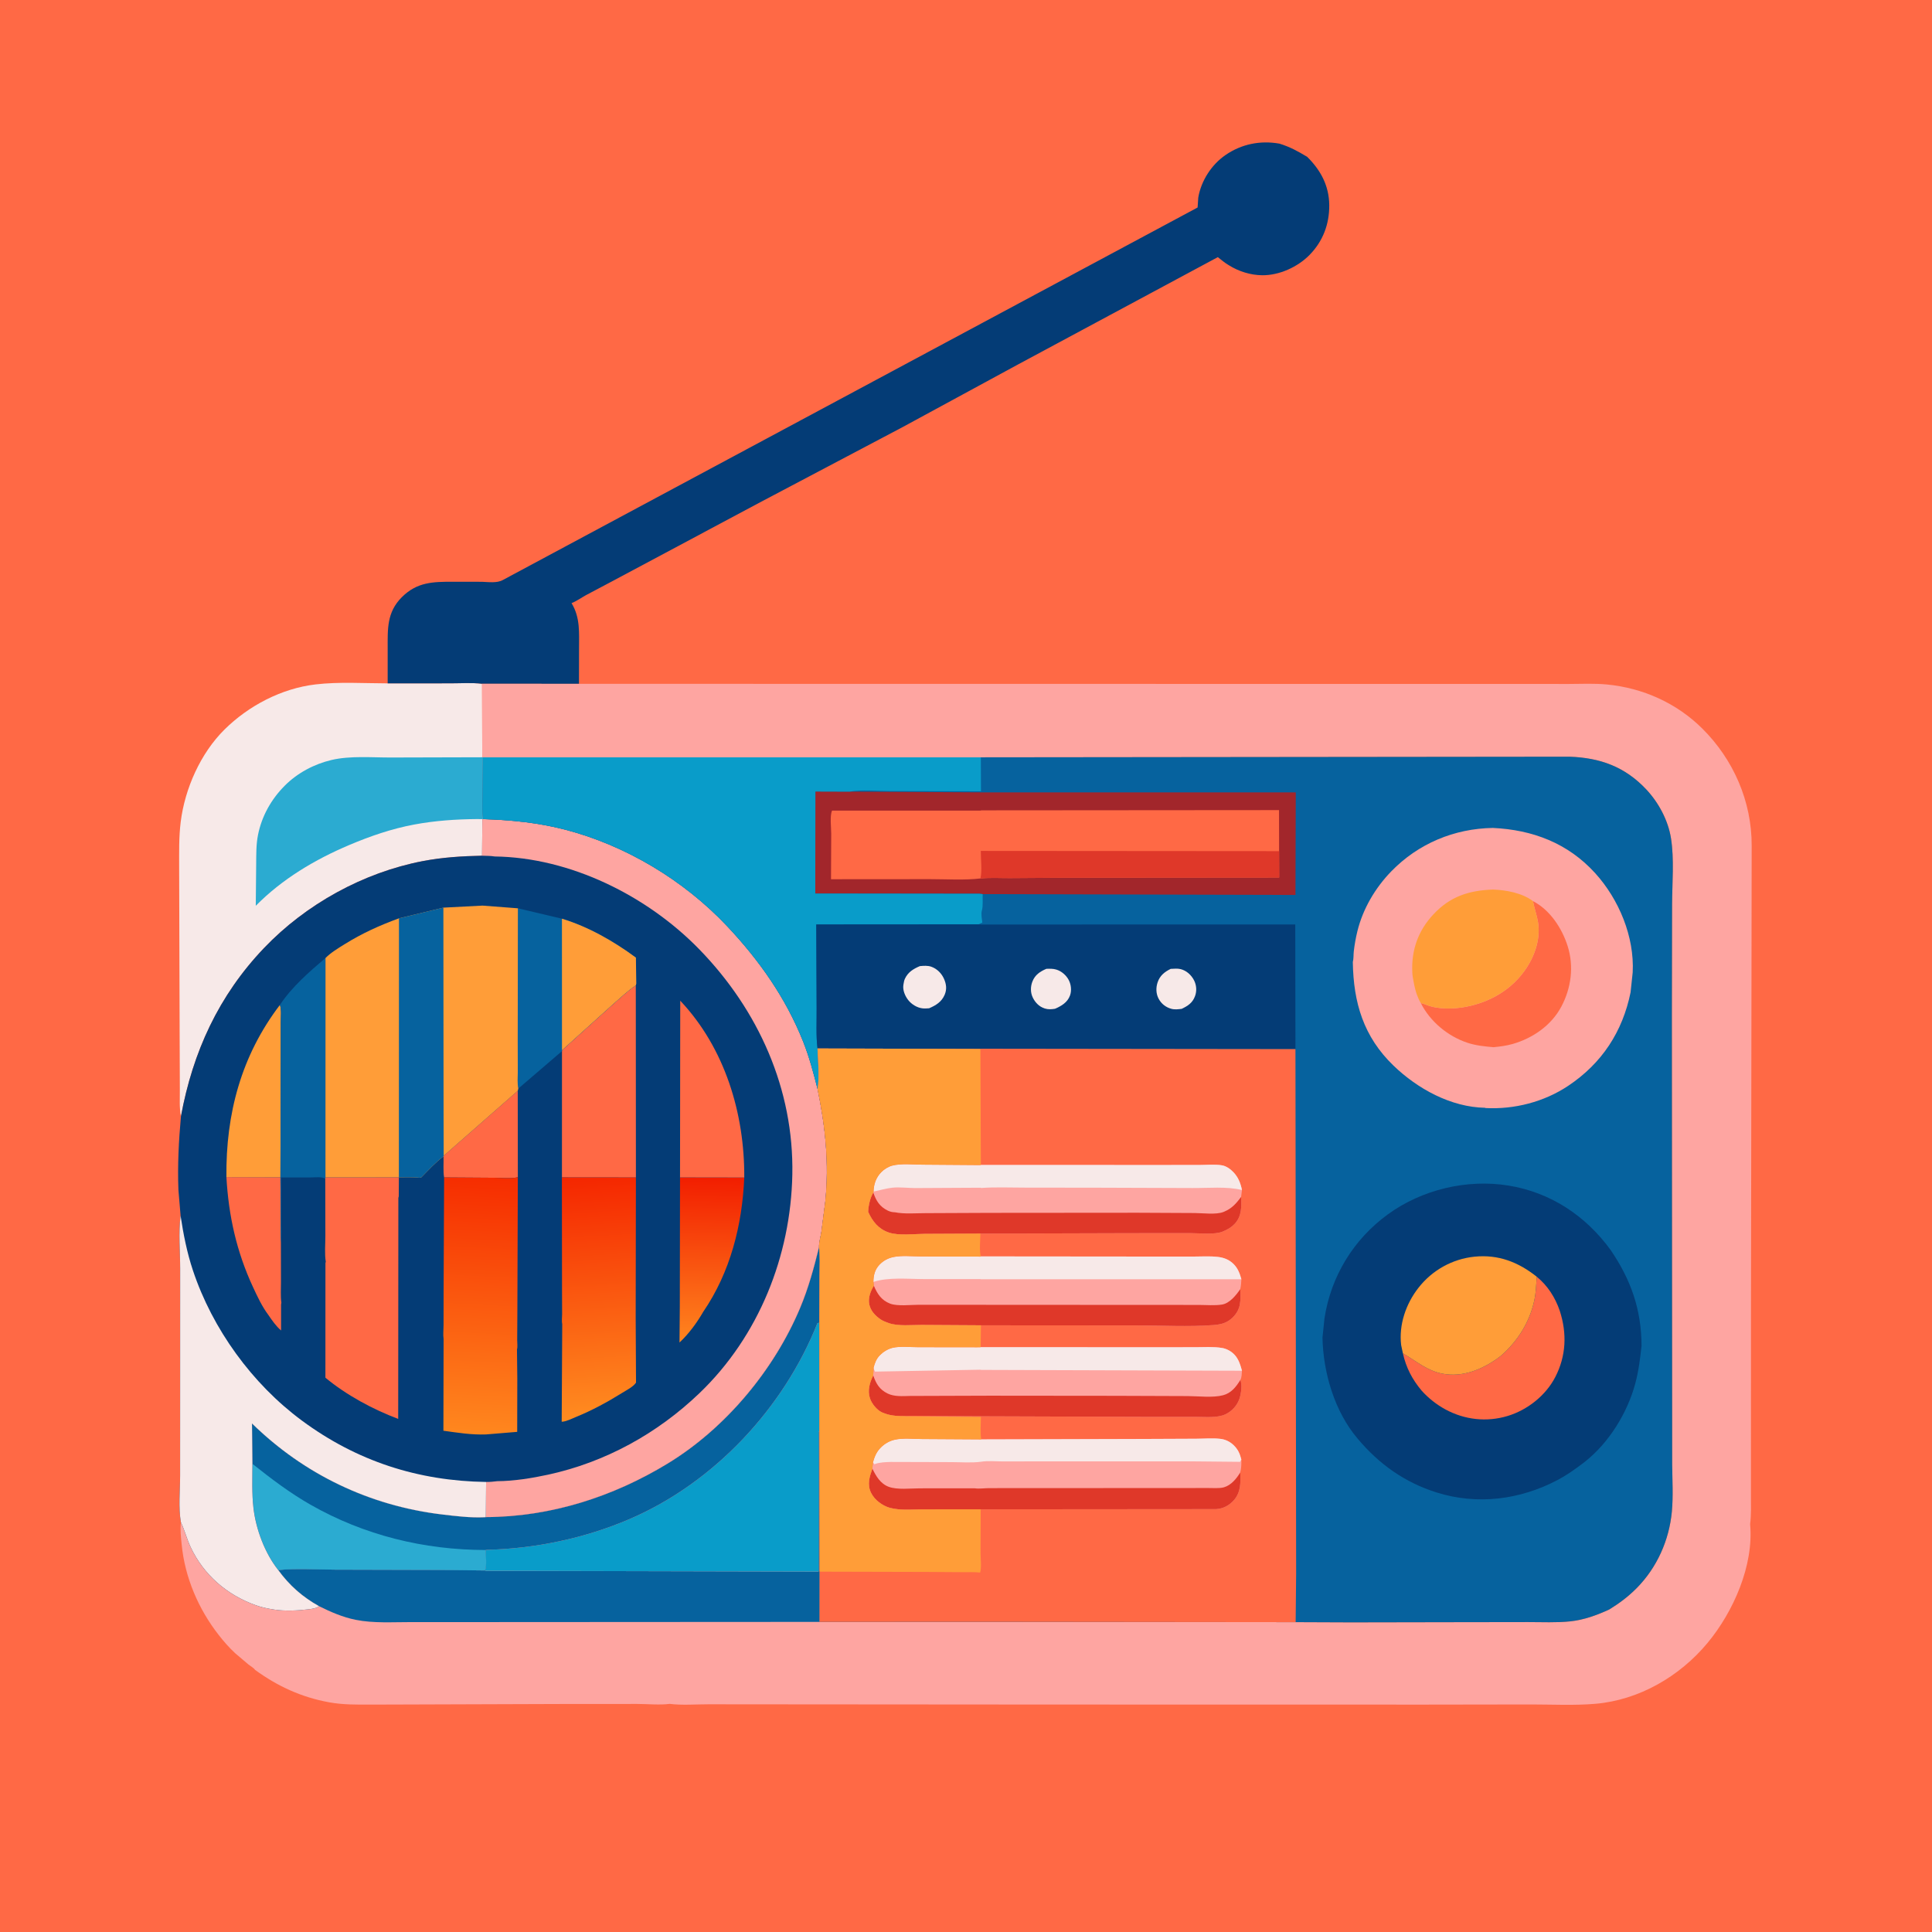 <svg version="1.1" xmlns="http://www.w3.org/2000/svg" style="display: block;" viewBox="0 0 2048 2048" width="1024" height="1024">
<defs>
	<linearGradient id="Gradient1" gradientUnits="userSpaceOnUse" x1="754.63" y1="1247.19" x2="750.373" y2="1421.74">
		<stop class="stop0" offset="0" stop-opacity="1" stop-color="rgb(242,29,0)"/>
		<stop class="stop1" offset="1" stop-opacity="1" stop-color="rgb(255,132,30)"/>
	</linearGradient>
	<linearGradient id="Gradient2" gradientUnits="userSpaceOnUse" x1="626.042" y1="1246.17" x2="641.744" y2="1503.33">
		<stop class="stop0" offset="0" stop-opacity="1" stop-color="rgb(245,38,0)"/>
		<stop class="stop1" offset="1" stop-opacity="1" stop-color="rgb(255,140,32)"/>
	</linearGradient>
	<linearGradient id="Gradient3" gradientUnits="userSpaceOnUse" x1="515.998" y1="1246.36" x2="501.943" y2="1519.79">
		<stop class="stop0" offset="0" stop-opacity="1" stop-color="rgb(246,44,0)"/>
		<stop class="stop1" offset="1" stop-opacity="1" stop-color="rgb(255,135,30)"/>
	</linearGradient>
</defs>
<path transform="translate(0,0)" fill="rgb(255,105,69)" d="M 549.687 2048 L -0 2048 L -0 -0 L 2048 0 L 2048 817.543 L 2048 2048 L 549.687 2048 z"/>
<path transform="translate(0,0)" fill="rgb(247,233,232)" d="M 410.943 724.4 L 477.155 724.359 C 488.176 724.37 500.121 723.534 511.005 724.808 L 511.217 802.731 L 511.793 802.811 L 511.493 843.407 C 511.491 851.596 511.006 860.137 512.008 868.261 L 511.276 868.315 L 511.068 907.093 C 489.93 907.516 468.941 908.805 448.134 912.805 C 385.045 924.934 324.236 958.493 279.909 1004.93 C 231.719 1055.42 204.408 1115.07 191.817 1183.36 C 189.973 1174.53 190.75 1164.15 190.65 1155.1 L 190.438 1098.36 L 189.919 920.214 C 189.942 903.919 189.536 887.52 191.549 871.316 C 195.948 835.911 212.598 798.427 238.027 773.298 C 263.63 747.996 298.443 729.772 334.401 725.516 C 359.177 722.584 385.96 724.353 410.943 724.4 z"/>
<path transform="translate(0,0)" fill="rgb(43,171,209)" d="M 511.217 802.731 L 511.793 802.811 L 511.493 843.407 C 511.491 851.596 511.006 860.137 512.008 868.261 L 511.276 868.315 L 505.54 868.247 C 483.315 868.42 460.875 869.954 439 874.058 C 415.086 878.544 392.646 886.262 370.299 895.714 C 333.728 911.182 299.14 931.799 271.129 960.161 L 271.549 916.436 C 271.67 906.016 271.444 895.4 273.48 885.137 C 277.431 865.217 287.419 847.39 301.669 833.026 C 315.131 819.455 332.896 809.951 351.506 805.593 C 371.24 800.97 394.085 803.032 414.275 802.989 L 511.217 802.731 z"/>
<path transform="translate(0,0)" fill="rgb(4,60,118)" d="M 532.905 614.904 L 1269.51 219.951 L 1270.21 209.429 C 1273.25 191.597 1284.2 174.61 1299.05 164.365 C 1316.06 152.632 1335.99 148.665 1356.27 152.264 C 1367.52 155.752 1375.71 160.245 1385.7 166.272 C 1399.95 180.35 1408.87 196.822 1409.06 217.381 C 1409.24 237.564 1402.39 255.727 1388.21 270.209 C 1375.67 283.02 1356.08 291.955 1338 291.777 C 1325.64 291.656 1313.1 287.735 1302.64 281.172 C 1298.44 278.728 1294.74 275.6 1290.94 272.579 L 1079.02 386.411 L 956.704 452.806 L 805.69 532.5 L 650.263 615.479 L 621.134 630.903 C 616.289 633.58 610.975 637.352 605.87 639.35 C 615.187 654.614 613.811 670.653 613.81 687.801 L 613.733 724.886 L 511.005 724.808 C 500.121 723.534 488.176 724.37 477.155 724.359 L 410.943 724.4 L 410.949 688 C 410.978 667.011 409.79 649.186 425.995 632.995 C 442.084 616.919 459.007 616.675 480.19 616.671 L 510.728 616.728 C 517.607 616.934 526.765 618.312 532.905 614.904 z"/>
<path transform="translate(0,0)" fill="rgb(254,165,161)" d="M 511.005 724.808 L 613.733 724.886 L 1663.5 725.021 C 1676.61 724.968 1690.27 724.32 1703.31 725.572 C 1741.39 729.227 1777.17 745.187 1804.43 772.222 C 1837.52 805.046 1856.97 849.536 1856.85 896.349 L 1856.11 1391.11 L 1856.09 1540.59 L 1856.08 1585.45 C 1856.07 1595.43 1856.47 1605.78 1855.2 1615.7 C 1859.23 1659.46 1837.37 1708.73 1809.99 1741.66 C 1780.58 1777.05 1737.52 1802.12 1691.23 1806.1 C 1668.99 1808.01 1645.89 1806.82 1623.56 1806.8 L 1510.89 1806.97 L 1119.32 1806.9 L 835.668 1806.69 L 750.946 1806.62 C 737.782 1806.61 722.98 1807.82 709.932 1806.18 C 699.253 1807.59 686.39 1806.25 675.458 1806.25 L 595.544 1806.3 L 438.815 1806.82 L 393.106 1806.96 C 378.309 1806.98 363.692 1807.19 349.061 1804.54 C 319.778 1799.26 294.278 1787.56 270.333 1770.1 C 269.072 1768.09 265.335 1765.97 263.418 1764.47 L 249.367 1752.55 C 243.054 1746.72 237.331 1740.18 232.037 1733.42 C 210.356 1705.74 195.991 1672.22 192.566 1637.17 C 191.805 1629.38 190.833 1621.52 191.802 1613.71 C 195.831 1622.3 198.103 1631.57 202.19 1640.2 C 216.054 1669.5 240.454 1690.53 270.938 1701.53 C 277.526 1703.91 284.12 1705.25 291.04 1706.28 C 301.96 1707.92 315.369 1707.35 326.3 1706.01 C 330.478 1705.5 334.734 1705.14 338.262 1702.66 C 320.682 1692.82 306.758 1680.63 294.918 1664.3 C 280.708 1646.42 271.23 1620.98 268.641 1598.39 C 266.882 1583.04 267.543 1567.15 267.569 1551.7 L 267.112 1508.91 C 322.368 1562.98 391.845 1596.19 468.608 1605.4 C 483.324 1607.16 498.688 1609.02 513.52 1608.35 L 515.051 1608.19 C 583.532 1607.96 649.649 1586.81 707.839 1551.37 C 769.096 1514.06 820.531 1452.3 848.162 1386.45 C 857.019 1365.34 862.805 1343.99 868.253 1321.84 C 869.462 1331.8 868.841 1342.19 868.804 1352.21 L 868.603 1402.12 L 868.643 1516.23 L 868.841 1666.03 L 868.758 1719.28 L 1032.42 1719.23 L 1039.22 1719.21 L 1373.44 1719.55 L 1431.99 1719.78 L 1542.22 1719.58 L 1619.9 1719.47 C 1634.55 1719.44 1649.93 1720.24 1664.51 1718.71 C 1679 1717.19 1692.78 1712.17 1705.91 1706.1 C 1716.73 1699.43 1726.12 1692.41 1735.09 1683.32 C 1756.5 1661.63 1769.42 1632.65 1772.24 1602.37 C 1773.75 1586.04 1772.75 1569.05 1772.57 1552.64 L 1772.25 1075.94 L 1772.47 958.347 C 1772.59 935.823 1774.83 910.722 1771.3 888.504 C 1768.29 869.57 1758.14 850.691 1745.09 836.803 C 1722.47 812.724 1696.21 803.3 1663.86 802.139 L 1039.73 802.795 L 511.793 802.811 L 511.217 802.731 L 511.005 724.808 z"/>
<path transform="translate(0,0)" fill="rgb(6,98,158)" d="M 515.246 1665.12 L 867.734 1665.93 L 867.798 1518 L 868.643 1516.23 L 868.841 1666.03 L 868.758 1719.28 L 515.185 1719.48 L 435.579 1719.49 C 416.38 1719.46 395.92 1720.87 377.062 1717.08 C 363.154 1714.27 350.934 1708.89 338.262 1702.66 C 320.682 1692.82 306.758 1680.63 294.918 1664.3 C 314.412 1662.31 335.451 1663.84 355.095 1663.88 L 463.951 1664.17 L 514.105 1664.75 L 515.246 1665.12 z"/>
<path transform="translate(0,0)" fill="rgb(9,156,201)" d="M 516.145 1642.86 C 567.617 1641.62 620.006 1630.62 667.389 1610.28 C 756.805 1571.89 830.863 1492.64 866.5 1402.56 L 868.603 1402.12 L 868.643 1516.23 L 867.798 1518 L 867.734 1665.93 L 515.246 1665.12 L 514.105 1664.75 C 516.294 1659.49 514.882 1649.02 514.832 1643.07 L 516.145 1642.86 z"/>
<path transform="translate(0,0)" fill="rgb(6,98,158)" d="M 868.253 1321.84 C 869.462 1331.8 868.841 1342.19 868.804 1352.21 L 868.603 1402.12 L 866.5 1402.56 C 830.863 1492.64 756.805 1571.89 667.389 1610.28 C 620.006 1630.62 567.617 1641.62 516.145 1642.86 L 514.832 1643.07 C 514.882 1649.02 516.294 1659.49 514.105 1664.75 L 463.951 1664.17 L 355.095 1663.88 C 335.451 1663.84 314.412 1662.31 294.918 1664.3 C 280.708 1646.42 271.23 1620.98 268.641 1598.39 C 266.882 1583.04 267.543 1567.15 267.569 1551.7 L 267.112 1508.91 C 322.368 1562.98 391.845 1596.19 468.608 1605.4 C 483.324 1607.16 498.688 1609.02 513.52 1608.35 L 515.051 1608.19 C 583.532 1607.96 649.649 1586.81 707.839 1551.37 C 769.096 1514.06 820.531 1452.3 848.162 1386.45 C 857.019 1365.34 862.805 1343.99 868.253 1321.84 z"/>
<path transform="translate(0,0)" fill="rgb(43,171,209)" d="M 267.569 1551.7 C 287.111 1567.3 307.243 1582.55 329 1594.96 C 386.096 1627.53 449.352 1642.98 514.832 1643.07 C 514.882 1649.02 516.294 1659.49 514.105 1664.75 L 463.951 1664.17 L 355.095 1663.88 C 335.451 1663.84 314.412 1662.31 294.918 1664.3 C 280.708 1646.42 271.23 1620.98 268.641 1598.39 C 266.882 1583.04 267.543 1567.15 267.569 1551.7 z"/>
<path transform="translate(0,0)" fill="rgb(4,60,118)" d="M 512.008 868.261 C 541.351 869.16 570.278 871.998 598.781 879.376 C 663.381 896.098 724.965 933.138 770.714 981.679 C 804.769 1017.81 832.812 1057.52 851.315 1103.92 C 857.861 1120.33 862.333 1137.29 866.677 1154.38 C 874.921 1194.18 879.08 1233.29 874.843 1273.91 L 870.694 1306.09 C 869.943 1310.9 868.096 1317.1 868.253 1321.84 C 862.805 1343.99 857.019 1365.34 848.162 1386.45 C 820.531 1452.3 769.096 1514.06 707.839 1551.37 C 649.649 1586.81 583.532 1607.96 515.051 1608.19 L 513.52 1608.35 C 498.688 1609.02 483.324 1607.16 468.608 1605.4 C 391.845 1596.19 322.368 1562.98 267.112 1508.91 L 267.569 1551.7 C 267.543 1567.15 266.882 1583.04 268.641 1598.39 C 271.23 1620.98 280.708 1646.42 294.918 1664.3 C 306.758 1680.63 320.682 1692.82 338.262 1702.66 C 334.734 1705.14 330.478 1705.5 326.3 1706.01 C 315.369 1707.35 301.96 1707.92 291.04 1706.28 C 284.12 1705.25 277.526 1703.91 270.938 1701.53 C 240.454 1690.53 216.054 1669.5 202.19 1640.2 C 198.103 1631.57 195.831 1622.3 191.802 1613.71 C 189.003 1598.36 190.933 1579.76 190.933 1564.07 L 190.974 1459.59 L 190.993 1344.85 C 190.981 1326.69 189.11 1306.65 191.441 1288.71 L 189.131 1261.38 C 188.128 1235 189.449 1209.58 191.817 1183.36 C 204.408 1115.07 231.719 1055.42 279.909 1004.93 C 324.236 958.493 385.045 924.934 448.134 912.805 C 468.941 908.805 489.93 907.516 511.068 907.093 L 511.276 868.315 L 512.008 868.261 z"/>
<path transform="translate(0,0)" fill="rgb(255,105,69)" d="M 470.275 1225.22 L 548.825 1156.3 L 548.928 1247.9 C 541.676 1249.68 531.918 1248.48 524.407 1248.48 L 470.782 1248.12 C 469.599 1241.26 470.413 1232.88 470.165 1225.79 L 470.275 1225.22 z"/>
<path transform="translate(0,0)" fill="rgb(255,105,69)" d="M 240.004 1247.76 L 297.288 1247.94 L 297.756 1317.08 L 297.845 1359.12 C 297.892 1366.08 297.254 1373.95 298.268 1380.8 L 297.954 1383.02 L 297.961 1410.36 C 292.676 1405.87 288.329 1399.59 284.458 1393.88 C 277.744 1384.93 272.801 1374.29 268.118 1364.19 C 250.753 1326.74 242.33 1288.83 240.004 1247.76 z"/>
<path transform="translate(0,0)" fill="rgb(255,157,56)" d="M 296.757 1065.2 C 298.506 1070.45 297.65 1077.71 297.655 1083.25 L 297.62 1116.86 L 297.288 1247.94 L 240.004 1247.76 C 239.335 1180.62 255.665 1119.13 296.757 1065.2 z"/>
<path transform="translate(0,0)" fill="url(#Gradient1)" d="M 720.855 1248.08 L 788.955 1248.19 C 786.811 1298.51 774.233 1348.5 745.456 1390.55 C 738.679 1402.28 730.227 1413.86 720.305 1423.12 L 720.626 1384.48 L 720.855 1248.08 z"/>
<path transform="translate(0,0)" fill="rgb(255,105,69)" d="M 721.083 1060.77 C 768.422 1110.97 789.358 1180.38 788.955 1248.19 L 720.855 1248.08 L 721.083 1060.77 z"/>
<path transform="translate(0,0)" fill="rgb(6,98,158)" d="M 296.757 1065.2 C 309.308 1046.23 327.776 1030.17 345.045 1015.53 L 344.988 1248.05 L 344.796 1249.35 C 340.758 1247.16 334.387 1248.11 329.746 1248.11 L 297.907 1248.14 L 298.061 1293.53 C 298.082 1301.22 298.76 1309.5 297.756 1317.08 L 297.288 1247.94 L 297.62 1116.86 L 297.655 1083.25 C 297.65 1077.71 298.506 1070.45 296.757 1065.2 z"/>
<path transform="translate(0,0)" fill="rgb(255,105,69)" d="M 595.728 1113.29 L 649.119 1065.17 C 657.178 1058.19 665.11 1050.48 673.973 1044.53 L 674.086 1248.18 L 595.691 1248.1 L 595.733 1114.21 L 595.728 1113.29 z"/>
<path transform="translate(0,0)" fill="rgb(6,98,158)" d="M 549.005 962.841 L 595.685 973.876 C 623.612 982.33 650.706 997.83 674.087 1015.13 L 674.448 1042.73 L 673.973 1044.53 C 665.11 1050.48 657.178 1058.19 649.119 1065.17 L 595.728 1113.29 L 595.733 1114.21 L 549.438 1153.95 C 548.264 1148.47 548.893 1142.01 548.879 1136.35 L 548.812 1102.84 L 549.005 962.841 z"/>
<path transform="translate(0,0)" fill="rgb(255,157,56)" d="M 595.685 973.876 C 623.612 982.33 650.706 997.83 674.087 1015.13 L 674.448 1042.73 L 673.973 1044.53 C 665.11 1050.48 657.178 1058.19 649.119 1065.17 L 595.728 1113.29 L 595.685 973.876 z"/>
<path transform="translate(0,0)" fill="rgb(255,157,56)" d="M 511.512 959.981 L 549.005 962.841 L 548.812 1102.84 L 548.879 1136.35 C 548.893 1142.01 548.264 1148.47 549.438 1153.95 L 548.825 1156.3 L 470.275 1225.22 L 469.913 962.14 L 511.512 959.981 z"/>
<path transform="translate(0,0)" fill="rgb(255,105,69)" d="M 344.988 1248.05 L 422.824 1247.97 L 422.688 1268.23 L 422.272 1269.79 L 422.103 1504.07 C 395.322 1494.06 366.942 1478.71 344.946 1460.41 L 344.975 1338.87 L 345.349 1337.57 C 343.954 1328.97 344.926 1318.76 344.905 1309.98 L 344.796 1249.35 L 344.988 1248.05 z"/>
<path transform="translate(0,0)" fill="url(#Gradient2)" d="M 674.086 1248.18 L 673.851 1396.68 L 674.212 1465.65 C 671.07 1470.24 664.29 1473.52 659.605 1476.45 C 644.102 1486.14 627.563 1495.13 610.615 1502.01 C 606.591 1503.65 601.384 1506.29 597.089 1506.95 L 595.422 1507.09 L 595.992 1403.47 C 595.262 1400.54 595.878 1395.92 595.869 1392.84 L 595.774 1368.5 L 595.628 1248.82 L 595.691 1248.1 L 674.086 1248.18 z"/>
<path transform="translate(0,0)" fill="url(#Gradient3)" d="M 548.928 1247.9 L 548.421 1392.34 L 548.247 1420.48 C 548.22 1423.28 548.87 1427.96 548.021 1430.41 L 548.366 1461.21 L 548.251 1517.82 L 515.114 1520.56 C 500.068 1521.12 484.89 1518.71 470.032 1516.62 L 470.232 1419.4 C 469.528 1415.02 470.184 1409.47 470.188 1404.99 L 470.229 1372.4 L 470.782 1248.12 L 524.407 1248.48 C 531.918 1248.48 541.676 1249.68 548.928 1247.9 z"/>
<path transform="translate(0,0)" fill="rgb(255,157,56)" d="M 422.916 973.464 L 469.913 962.14 L 470.275 1225.22 L 470.165 1225.79 C 461.715 1231.97 454.025 1240.54 446.651 1248 L 445.084 1248.44 C 437.87 1247.6 430.11 1248.05 422.824 1247.97 L 344.988 1248.05 L 345.045 1015.53 C 350.751 1009.79 358.367 1005.21 365.201 1000.96 C 383.736 989.413 402.475 980.901 422.916 973.464 z"/>
<path transform="translate(0,0)" fill="rgb(6,98,158)" d="M 422.916 973.464 L 469.913 962.14 L 470.275 1225.22 L 470.165 1225.79 C 461.715 1231.97 454.025 1240.54 446.651 1248 L 445.084 1248.44 C 437.87 1247.6 430.11 1248.05 422.824 1247.97 L 422.916 973.464 z"/>
<path transform="translate(0,0)" fill="rgb(247,233,232)" d="M 191.802 1613.71 C 189.003 1598.36 190.933 1579.76 190.933 1564.07 L 190.974 1459.59 L 190.993 1344.85 C 190.981 1326.69 189.11 1306.65 191.441 1288.71 C 194.379 1308.31 198.222 1327.83 204.498 1346.66 C 225.223 1408.86 267.257 1466.86 319.993 1505.86 C 378.189 1548.89 443.093 1569.88 515.295 1570.93 L 515.051 1608.19 L 513.52 1608.35 C 498.688 1609.02 483.324 1607.16 468.608 1605.4 C 391.845 1596.19 322.368 1562.98 267.112 1508.91 L 267.569 1551.7 C 267.543 1567.15 266.882 1583.04 268.641 1598.39 C 271.23 1620.98 280.708 1646.42 294.918 1664.3 C 306.758 1680.63 320.682 1692.82 338.262 1702.66 C 334.734 1705.14 330.478 1705.5 326.3 1706.01 C 315.369 1707.35 301.96 1707.92 291.04 1706.28 C 284.12 1705.25 277.526 1703.91 270.938 1701.53 C 240.454 1690.53 216.054 1669.5 202.19 1640.2 C 198.103 1631.57 195.831 1622.3 191.802 1613.71 z"/>
<path transform="translate(0,0)" fill="rgb(254,165,161)" d="M 512.008 868.261 C 541.351 869.16 570.278 871.998 598.781 879.376 C 663.381 896.098 724.965 933.138 770.714 981.679 C 804.769 1017.81 832.812 1057.52 851.315 1103.92 C 857.861 1120.33 862.333 1137.29 866.677 1154.38 C 874.921 1194.18 879.08 1233.29 874.843 1273.91 L 870.694 1306.09 C 869.943 1310.9 868.096 1317.1 868.253 1321.84 C 862.805 1343.99 857.019 1365.34 848.162 1386.45 C 820.531 1452.3 769.096 1514.06 707.839 1551.37 C 649.649 1586.81 583.532 1607.96 515.051 1608.19 L 515.295 1570.93 C 519.302 1571 523.098 1570.61 527.072 1570.12 C 544.735 1570.02 563.758 1566.95 581 1563.21 C 641.706 1550.02 696.828 1519.62 741.554 1476.71 C 804.389 1416.41 838.243 1331.4 839.902 1245.06 C 841.64 1154.58 803.945 1070.84 741.5 1006.55 C 686.183 949.59 604.551 908.913 524.371 907.896 C 520.056 907.148 515.449 907.269 511.068 907.093 L 511.276 868.315 L 512.008 868.261 z"/>
<path transform="translate(0,0)" fill="rgb(6,98,158)" d="M 1663.86 802.139 C 1696.21 803.3 1722.47 812.724 1745.09 836.803 C 1758.14 850.691 1768.29 869.57 1771.3 888.504 C 1774.83 910.722 1772.59 935.823 1772.47 958.347 L 1772.25 1075.94 L 1772.57 1552.64 C 1772.75 1569.05 1773.75 1586.04 1772.24 1602.37 C 1769.42 1632.65 1756.5 1661.63 1735.09 1683.32 C 1726.12 1692.41 1716.73 1699.43 1705.91 1706.1 C 1692.78 1712.17 1679 1717.19 1664.51 1718.71 C 1649.93 1720.24 1634.55 1719.44 1619.9 1719.47 L 1542.22 1719.58 L 1431.99 1719.78 L 1373.44 1719.55 L 1039.22 1719.21 L 1032.42 1719.23 L 868.758 1719.28 L 868.841 1666.03 L 868.643 1516.23 L 868.603 1402.12 L 868.804 1352.21 C 868.841 1342.19 869.462 1331.8 868.253 1321.84 C 868.096 1317.1 869.943 1310.9 870.694 1306.09 L 874.843 1273.91 C 879.08 1233.29 874.921 1194.18 866.677 1154.38 C 862.333 1137.29 857.861 1120.33 851.315 1103.92 C 832.812 1057.52 804.769 1017.81 770.714 981.679 C 724.965 933.138 663.381 896.098 598.781 879.376 C 570.278 871.998 541.351 869.16 512.008 868.261 C 511.006 860.137 511.491 851.596 511.493 843.407 L 511.793 802.811 L 1039.73 802.795 L 1663.86 802.139 z"/>
<path transform="translate(0,0)" fill="rgb(162,38,43)" d="M 1038.29 947.395 L 864.229 947.186 L 864.349 839.035 L 900.673 839.15 L 1040.55 839.937 L 1373.58 839.967 L 1373.25 948.7 L 1041.67 947.797 L 1038.29 947.395 z"/>
<path transform="translate(0,0)" fill="rgb(255,105,69)" d="M 1040.22 858.998 L 1355.82 858.751 L 1355.89 902.251 L 1355.99 930.193 L 1135.08 930.377 L 1070.55 930.822 C 1060.51 930.899 1049.84 930.152 1039.9 931.238 L 1039.31 931.195 C 1022.03 933.229 1003.15 931.913 985.716 931.933 L 880.917 932.012 L 881.134 883.767 C 881.11 877.128 879.519 864.961 882.009 859.3 L 1039.37 859.283 L 1040.22 858.998 z"/>
<path transform="translate(0,0)" fill="rgb(223,56,41)" d="M 1039.7 902.015 L 1355.89 902.251 L 1355.99 930.193 L 1135.08 930.377 L 1070.55 930.822 C 1060.51 930.899 1049.84 930.152 1039.9 931.238 L 1039.31 931.195 C 1041.25 922.804 1039.6 910.844 1039.7 902.015 z"/>
<path transform="translate(0,0)" fill="rgb(9,156,201)" d="M 511.793 802.811 L 1039.73 802.795 L 1039.87 838.809 L 943.403 838.565 C 929.969 838.556 913.759 836.877 900.673 839.15 L 864.349 839.035 L 864.229 947.186 L 1038.29 947.395 L 1041.67 947.797 C 1041.45 953.015 1042.23 960.4 1040.83 965.214 C 1039.78 968.845 1040.86 974.195 1041.28 978 L 1040.3 978.414 L 1037.18 979.857 L 865.264 979.975 L 865.647 1068.56 C 865.786 1082.57 864.881 1097.59 866.592 1111.43 C 867.236 1125.12 868.754 1140.9 866.677 1154.38 C 862.333 1137.29 857.861 1120.33 851.315 1103.92 C 832.812 1057.52 804.769 1017.81 770.714 981.679 C 724.965 933.138 663.381 896.098 598.781 879.376 C 570.278 871.998 541.351 869.16 512.008 868.261 C 511.006 860.137 511.491 851.596 511.493 843.407 L 511.793 802.811 z"/>
<path transform="translate(0,0)" fill="rgb(4,60,118)" d="M 1037.18 979.857 L 1040.1 980.02 L 1373.03 979.986 L 1373.23 1112.11 L 1040.01 1111.71 L 1039.27 1111.92 L 866.592 1111.43 C 864.881 1097.59 865.786 1082.57 865.647 1068.56 L 865.264 979.975 L 1037.18 979.857 z"/>
<path transform="translate(0,0)" fill="rgb(247,233,232)" d="M 1109.19 1026.99 C 1112.74 1026.86 1116.23 1026.76 1119.68 1027.78 C 1125.25 1029.42 1130.2 1033.75 1132.89 1038.84 C 1135.44 1043.68 1136.14 1050.12 1134.24 1055.31 C 1131.55 1062.67 1125.04 1066.47 1118.27 1069.36 C 1114.45 1069.91 1111.25 1070.2 1107.5 1069.04 C 1101.73 1067.27 1097.39 1062.81 1094.79 1057.45 C 1092.24 1052.2 1092.28 1045.89 1094.38 1040.5 C 1097.15 1033.37 1102.49 1029.86 1109.19 1026.99 z"/>
<path transform="translate(0,0)" fill="rgb(247,233,232)" d="M 1241.01 1027.04 C 1244.35 1026.9 1248.22 1026.48 1251.47 1027.29 C 1257.7 1028.83 1262.82 1033.52 1265.71 1039.13 C 1268.38 1044.32 1268.8 1050.54 1266.76 1056 C 1264.1 1063.12 1259.21 1066.3 1252.59 1069.44 C 1248.9 1069.85 1245.28 1070.37 1241.65 1069.38 C 1235.89 1067.82 1231.13 1064.12 1228.28 1058.85 C 1225.34 1053.42 1225.19 1047.05 1227.14 1041.26 C 1229.51 1034.22 1234.5 1030.19 1241.01 1027.04 z"/>
<path transform="translate(0,0)" fill="rgb(247,233,232)" d="M 975.061 1024.13 C 979.05 1023.74 983.525 1023.4 987.343 1024.81 C 993.409 1027.03 998.147 1031.81 1000.72 1037.7 C 1003.2 1043.34 1003.83 1048.79 1001.35 1054.56 C 998.11 1062.11 992.062 1065.73 984.881 1068.82 C 982.553 1068.96 980.118 1069.17 977.796 1068.88 C 972.039 1068.19 966.274 1064.6 962.728 1060.08 C 959.397 1055.85 956.787 1049.66 957.594 1044.21 L 957.801 1043 C 958.113 1041.11 958.428 1039.25 959.25 1037.5 C 962.578 1030.39 968.214 1027.07 975.061 1024.13 z"/>
<path transform="translate(0,0)" fill="rgb(254,165,161)" d="M 1434.05 1019.78 C 1434.97 1016.62 1434.68 1011.88 1435.07 1008.5 C 1435.9 1001.23 1437.17 994.098 1438.92 987 C 1444.8 963.236 1457.78 941.218 1474.78 923.705 C 1503.43 894.194 1541.56 878.322 1582.43 877.646 C 1624.56 879.583 1662.14 893.752 1691.06 925.695 C 1716.16 953.4 1732.69 993.033 1730.72 1030.78 L 1728.48 1051.91 C 1719.98 1093.67 1698.08 1127.21 1662.31 1151.05 C 1636.69 1168.12 1605.2 1176.19 1574.58 1174.56 L 1574.31 1174.3 C 1538.08 1173.67 1502.67 1154.2 1477.14 1129.57 C 1445.39 1098.92 1434.69 1062.89 1434.05 1019.78 z"/>
<path transform="translate(0,0)" fill="rgb(255,105,69)" d="M 1625.05 955.243 C 1643.12 964.622 1655.79 983.962 1661.79 1002.95 C 1668.58 1024.47 1665.55 1047.45 1655 1067.21 C 1644.45 1086.98 1624.78 1100.54 1603.51 1106.64 C 1596.77 1108.57 1590.21 1109.39 1583.27 1110.07 C 1573.76 1109.27 1564.46 1108.36 1555.35 1105.31 C 1534.61 1098.38 1515.99 1082.86 1506.12 1063.31 C 1507.72 1063.68 1509.25 1064.02 1510.77 1064.68 C 1523.35 1070.21 1540.77 1069.8 1554.03 1067.24 C 1580.14 1062.21 1603.46 1048.46 1618.26 1025.93 C 1627.45 1011.93 1633.17 994.228 1630.35 977.406 C 1629.18 970.403 1626.78 963.83 1625.38 956.934 L 1625.05 955.243 z"/>
<path transform="translate(0,0)" fill="rgb(255,157,56)" d="M 1582.57 942.955 C 1596.54 943.428 1613.69 946.607 1625.05 955.243 L 1625.38 956.934 C 1626.78 963.83 1629.18 970.403 1630.35 977.406 C 1633.17 994.228 1627.45 1011.93 1618.26 1025.93 C 1603.46 1048.46 1580.14 1062.21 1554.03 1067.24 C 1540.77 1069.8 1523.35 1070.21 1510.77 1064.68 C 1509.25 1064.02 1507.72 1063.68 1506.12 1063.31 C 1502.55 1057.27 1500.49 1050.78 1499.11 1043.92 L 1498.73 1042 C 1497.96 1038.24 1497.29 1034.64 1497.1 1030.79 C 1495.98 1007.11 1503.27 986.593 1519.43 969.289 C 1537.26 950.194 1557.09 943.907 1582.57 942.955 z"/>
<path transform="translate(0,0)" fill="rgb(4,60,118)" d="M 1401.89 1417.89 L 1404.01 1397.5 C 1410.84 1352.94 1434.71 1313.83 1471.2 1287.26 C 1507.24 1261.01 1554.97 1249.63 1598.98 1256.73 C 1643.67 1263.94 1681.1 1288.86 1707.44 1325.2 C 1728.92 1356.8 1739.96 1388.15 1740.11 1426.62 C 1738.66 1440.04 1737 1453.43 1733.49 1466.5 C 1725.08 1497.81 1705.59 1529.37 1680.03 1549.55 L 1677 1551.85 C 1668.66 1558.17 1660.29 1564.04 1651 1568.92 C 1611.25 1589.79 1566.19 1595.65 1522.97 1582.11 C 1489.22 1571.54 1461.84 1552.08 1439.18 1525.05 C 1414.72 1496.38 1402.6 1455.01 1401.89 1417.89 z"/>
<path transform="translate(0,0)" fill="rgb(255,105,69)" d="M 1629.01 1353.38 C 1640.64 1362.87 1648.64 1375.47 1653.46 1389.64 C 1661.13 1413.43 1660.26 1437.29 1648.66 1459.73 C 1638.52 1479.32 1619.19 1494.62 1598.18 1500.98 C 1575.86 1507.74 1552.42 1505.07 1531.98 1493.92 C 1522.79 1488.91 1514.07 1482.01 1507.08 1474.22 C 1497.01 1462.24 1490.53 1449.85 1487.13 1434.58 L 1488.94 1435.69 C 1502.35 1443.66 1513.41 1453.23 1529.32 1456.2 C 1549.77 1460.03 1569.35 1452.35 1586 1440.98 L 1591.08 1437.17 C 1608.83 1421.68 1621.5 1401.52 1626.45 1378.38 C 1628.19 1370.25 1628.45 1361.66 1629.01 1353.38 z"/>
<path transform="translate(0,0)" fill="rgb(255,157,56)" d="M 1487.13 1434.58 L 1485.28 1425.89 C 1482.68 1404.13 1490.39 1381.97 1503.75 1364.95 C 1518.29 1346.42 1539.61 1334.52 1563.03 1332.13 C 1588.25 1329.56 1609.57 1337.89 1629.01 1353.38 C 1628.45 1361.66 1628.19 1370.25 1626.45 1378.38 C 1621.5 1401.52 1608.83 1421.68 1591.08 1437.17 L 1586 1440.98 C 1569.35 1452.35 1549.77 1460.03 1529.32 1456.2 C 1513.41 1453.23 1502.35 1443.66 1488.94 1435.69 L 1487.13 1434.58 z"/>
<path transform="translate(0,0)" fill="rgb(255,105,69)" d="M 866.592 1111.43 L 1039.27 1111.92 L 1040.01 1111.71 L 1373.23 1112.11 L 1373.96 1667.89 L 1373.44 1719.55 L 1039.22 1719.21 L 1032.42 1719.23 L 868.758 1719.28 L 868.841 1666.03 L 868.643 1516.23 L 868.603 1402.12 L 868.804 1352.21 C 868.841 1342.19 869.462 1331.8 868.253 1321.84 C 868.096 1317.1 869.943 1310.9 870.694 1306.09 L 874.843 1273.91 C 879.08 1233.29 874.921 1194.18 866.677 1154.38 C 868.754 1140.9 867.236 1125.12 866.592 1111.43 z"/>
<path transform="translate(0,0)" fill="rgb(254,165,161)" d="M 926.023 1263.12 C 926.204 1255.29 928.608 1248.29 934.152 1242.59 C 937.052 1239.61 941.562 1236.72 945.611 1235.65 C 955.24 1233.09 968.052 1234.55 978.066 1234.6 L 1039.23 1235.05 L 1039.76 1234.89 L 1222.66 1234.96 L 1271.6 1234.92 C 1279.1 1234.91 1288.03 1234.03 1295.32 1235.29 C 1299.95 1236.09 1304.23 1239.2 1307.4 1242.5 C 1312.65 1247.94 1315.03 1254.2 1316.54 1261.5 L 1315.62 1268.8 C 1316.07 1279.4 1316.45 1289.19 1308.66 1297.5 C 1305.39 1300.98 1301.35 1303.26 1297 1305.1 L 1295.77 1305.64 C 1287.3 1308.99 1271.52 1307.17 1262.29 1307.18 L 1199.34 1307.2 L 1039.23 1307.67 L 980.125 1307.95 C 969.105 1307.97 952.442 1310.08 942.148 1306.52 C 931.059 1302.69 924.93 1294.8 920.275 1284.61 C 920.573 1277.74 922.251 1270.08 925.739 1264.09 L 926.023 1263.12 z"/>
<path transform="translate(0,0)" fill="rgb(223,56,41)" d="M 1039.23 1307.67 L 980.125 1307.95 C 969.105 1307.97 952.442 1310.08 942.148 1306.52 C 931.059 1302.69 924.93 1294.8 920.275 1284.61 C 920.573 1277.74 922.251 1270.08 925.739 1264.09 C 928.629 1272.8 932.62 1279.21 941.135 1283.31 C 943.47 1284.44 946.029 1285.05 948.614 1285.06 C 958.796 1287.1 970.888 1285.97 981.347 1285.99 L 1049.44 1285.69 L 1206.14 1285.56 L 1266.37 1285.86 C 1275.03 1285.91 1289.01 1287.8 1296.84 1284.77 L 1298 1284.27 C 1306.01 1280.89 1310.57 1275.55 1315.62 1268.8 C 1316.07 1279.4 1316.45 1289.19 1308.66 1297.5 C 1305.39 1300.98 1301.35 1303.26 1297 1305.1 L 1295.77 1305.64 C 1287.3 1308.99 1271.52 1307.17 1262.29 1307.18 L 1199.34 1307.2 L 1039.23 1307.67 z"/>
<path transform="translate(0,0)" fill="rgb(247,233,232)" d="M 926.023 1263.12 C 926.204 1255.29 928.608 1248.29 934.152 1242.59 C 937.052 1239.61 941.562 1236.72 945.611 1235.65 C 955.24 1233.09 968.052 1234.55 978.066 1234.6 L 1039.23 1235.05 L 1039.76 1234.89 L 1222.66 1234.96 L 1271.6 1234.92 C 1279.1 1234.91 1288.03 1234.03 1295.32 1235.29 C 1299.95 1236.09 1304.23 1239.2 1307.4 1242.5 C 1312.65 1247.94 1315.03 1254.2 1316.54 1261.5 C 1300.85 1257.48 1280.37 1259.48 1264.14 1259.36 L 1165.5 1259.02 L 1085.48 1258.92 C 1070.42 1258.91 1055.1 1258.26 1040.09 1259.3 L 1039.29 1259.03 L 970.218 1259.4 C 962.476 1259.39 953.516 1258.19 945.933 1259.01 C 939.568 1259.7 932.387 1261.78 926.023 1263.12 z"/>
<path transform="translate(0,0)" fill="rgb(254,165,161)" d="M 1039.68 1331.85 L 1213.01 1332.01 L 1264.2 1332.04 C 1272.96 1332.05 1282.38 1331.37 1291.06 1332.39 C 1297.39 1333.14 1302.83 1335.23 1307.47 1339.75 C 1312.23 1344.39 1314.14 1349.83 1315.92 1356.03 C 1315.74 1359.62 1315.52 1363 1314.74 1366.52 C 1314.94 1371.88 1315.32 1377.2 1314.31 1382.5 L 1314.08 1383.76 C 1312.77 1390.34 1307.9 1396.5 1302.32 1400.08 C 1297.31 1403.29 1292.12 1404.18 1286.27 1404.62 C 1259.54 1406.63 1231.38 1404.98 1204.53 1404.99 L 1039.85 1404.88 L 977.238 1404.5 C 966.686 1404.42 952.181 1406.05 942.323 1402.61 L 941 1402.11 C 937.679 1400.93 934.943 1399.83 932.113 1397.66 L 931.049 1396.82 C 926.407 1393.21 922.86 1388.76 921.5 1382.91 C 919.893 1376.01 922.767 1368.72 926.307 1362.87 L 925.864 1358.89 C 925.945 1351.71 927.378 1345.71 932.498 1340.43 C 936.501 1336.3 941.481 1333.67 947.088 1332.5 C 955.902 1330.67 966.901 1331.87 975.928 1331.86 L 1039.25 1332.05 L 1039.68 1331.85 z"/>
<path transform="translate(0,0)" fill="rgb(223,56,41)" d="M 926.307 1362.87 C 929.944 1371.52 934.287 1378.29 943.5 1381.88 C 951.156 1384.87 965.642 1383.11 974.022 1383.12 L 1039.99 1383.16 L 1220.76 1383.26 L 1270.59 1383.28 C 1278.44 1383.28 1287.72 1384.14 1295.41 1382.88 C 1303.52 1381.55 1310.41 1372.91 1314.74 1366.52 C 1314.94 1371.88 1315.32 1377.2 1314.31 1382.5 L 1314.08 1383.76 C 1312.77 1390.34 1307.9 1396.5 1302.32 1400.08 C 1297.31 1403.29 1292.12 1404.18 1286.27 1404.62 C 1259.54 1406.63 1231.38 1404.98 1204.53 1404.99 L 1039.85 1404.88 L 977.238 1404.5 C 966.686 1404.42 952.181 1406.05 942.323 1402.61 L 941 1402.11 C 937.679 1400.93 934.943 1399.83 932.113 1397.66 L 931.049 1396.82 C 926.407 1393.21 922.86 1388.76 921.5 1382.91 C 919.893 1376.01 922.767 1368.72 926.307 1362.87 z"/>
<path transform="translate(0,0)" fill="rgb(247,233,232)" d="M 1039.68 1331.85 L 1213.01 1332.01 L 1264.2 1332.04 C 1272.96 1332.05 1282.38 1331.37 1291.06 1332.39 C 1297.39 1333.14 1302.83 1335.23 1307.47 1339.75 C 1312.23 1344.39 1314.14 1349.83 1315.92 1356.03 L 1039.82 1356.07 L 1039.23 1355.89 L 979.305 1355.87 C 962.584 1355.86 941.745 1353.62 925.864 1358.89 C 925.945 1351.71 927.378 1345.71 932.498 1340.43 C 936.501 1336.3 941.481 1333.67 947.088 1332.5 C 955.902 1330.67 966.901 1331.87 975.928 1331.86 L 1039.25 1332.05 L 1039.68 1331.85 z"/>
<path transform="translate(0,0)" fill="rgb(254,165,161)" d="M 1039.54 1428.1 L 1218.19 1428.12 L 1266.68 1428.11 C 1276.03 1428.11 1286.25 1427.35 1295.47 1428.91 C 1300.31 1429.73 1305.03 1432.31 1308.42 1435.83 C 1313.01 1440.6 1314.83 1446.85 1316.55 1453.04 C 1316.26 1456.14 1316.37 1460.29 1314.73 1462.94 C 1317.12 1467.47 1315.56 1477.43 1313.99 1482.3 C 1311.62 1489.69 1306 1495.94 1298.98 1499.23 C 1290.24 1503.31 1277.5 1501.91 1267.95 1501.93 L 1222.27 1501.94 L 1046.91 1501.34 L 987.803 1500.97 C 978.473 1500.97 968.823 1500.47 959.542 1501.16 C 952.439 1501.16 945.175 1500.95 938.423 1498.52 L 937 1497.98 L 934.734 1497.09 C 929.232 1494.42 924.14 1488 922.184 1482.32 C 919.324 1474.02 921.909 1465.51 925.662 1457.98 L 926.051 1449.76 C 927.375 1444.68 929.043 1440.27 932.81 1436.5 C 936.339 1432.97 941.119 1430.01 945.987 1428.8 C 953.962 1426.83 964.976 1428.1 973.289 1428.09 L 1035.9 1428.17 L 1039.54 1428.1 z"/>
<path transform="translate(0,0)" fill="rgb(223,56,41)" d="M 925.662 1457.98 C 928.672 1466.82 932.341 1473.03 941.024 1477.24 C 948.055 1480.64 956.812 1479.95 964.421 1479.77 L 1049 1479.49 L 1180.79 1479.62 L 1258.99 1479.9 C 1270.35 1479.95 1285.54 1481.88 1296.5 1479.02 C 1305.11 1476.76 1310.3 1470.17 1314.73 1462.94 C 1317.12 1467.47 1315.56 1477.43 1313.99 1482.3 C 1311.62 1489.69 1306 1495.94 1298.98 1499.23 C 1290.24 1503.31 1277.5 1501.91 1267.95 1501.93 L 1222.27 1501.94 L 1046.91 1501.34 L 987.803 1500.97 C 978.473 1500.97 968.823 1500.47 959.542 1501.16 C 952.439 1501.16 945.175 1500.95 938.423 1498.52 L 937 1497.98 L 934.734 1497.09 C 929.232 1494.42 924.14 1488 922.184 1482.32 C 919.324 1474.02 921.909 1465.51 925.662 1457.98 z"/>
<path transform="translate(0,0)" fill="rgb(247,233,232)" d="M 1039.54 1428.1 L 1218.19 1428.12 L 1266.68 1428.11 C 1276.03 1428.11 1286.25 1427.35 1295.47 1428.91 C 1300.31 1429.73 1305.03 1432.31 1308.42 1435.83 C 1313.01 1440.6 1314.83 1446.85 1316.55 1453.04 L 1040.17 1452.16 L 1039.01 1451.96 L 927.5 1453.96 C 926.637 1452.42 926.404 1451.46 926.051 1449.76 C 927.375 1444.68 929.043 1440.27 932.81 1436.5 C 936.339 1432.97 941.119 1430.01 945.987 1428.8 C 953.962 1426.83 964.976 1428.1 973.289 1428.09 L 1035.9 1428.17 L 1039.54 1428.1 z"/>
<path transform="translate(0,0)" fill="rgb(254,165,161)" d="M 1040.14 1525.83 L 1214.19 1525.35 L 1267.99 1525.12 C 1276.37 1525.09 1285.74 1524.21 1294 1525.29 C 1299.11 1525.95 1303.74 1528.2 1307.48 1531.74 C 1312.31 1536.31 1314.22 1540.75 1315.86 1547.06 C 1315.93 1551.87 1315.96 1556.16 1314.7 1560.86 C 1315.18 1571.34 1315.43 1581.58 1308.14 1590.06 C 1303.15 1595.86 1296.5 1599.36 1288.88 1599.74 L 1039.58 1599.94 L 978.6 1599.99 C 968.899 1599.99 957.817 1601.01 948.294 1599.4 L 947 1599.16 L 943.299 1598.41 C 935.346 1596.1 927.073 1590.05 923.367 1582.5 C 918.997 1573.6 921.66 1565.54 924.748 1556.79 L 925.331 1550.25 C 927.134 1544.02 929.043 1539.1 933.766 1534.38 C 937.844 1530.31 942.932 1527.4 948.575 1526.14 C 957.348 1524.18 968.153 1525.42 977.253 1525.44 L 1040.14 1525.83 z"/>
<path transform="translate(0,0)" fill="rgb(223,56,41)" d="M 1039.58 1599.94 L 978.6 1599.99 C 968.899 1599.99 957.817 1601.01 948.294 1599.4 L 947 1599.16 L 943.299 1598.41 C 935.346 1596.1 927.073 1590.05 923.367 1582.5 C 918.997 1573.6 921.66 1565.54 924.748 1556.79 C 928.602 1564.73 933.269 1572.81 942.083 1576.07 C 951.253 1579.46 965.374 1577.69 975.254 1577.7 L 1033.24 1577.66 C 1037.68 1578.37 1043.74 1577.51 1048.31 1577.49 L 1085.53 1577.44 L 1238.79 1577.41 L 1280.39 1577.35 C 1285.46 1577.31 1292.67 1577.98 1297.46 1576.59 C 1305.09 1574.37 1310.82 1567.38 1314.7 1560.86 C 1315.18 1571.34 1315.43 1581.58 1308.14 1590.06 C 1303.15 1595.86 1296.5 1599.36 1288.88 1599.74 L 1039.58 1599.94 z"/>
<path transform="translate(0,0)" fill="rgb(247,233,232)" d="M 1040.14 1525.83 L 1214.19 1525.35 L 1267.99 1525.12 C 1276.37 1525.09 1285.74 1524.21 1294 1525.29 C 1299.11 1525.95 1303.74 1528.2 1307.48 1531.74 C 1312.31 1536.31 1314.22 1540.75 1315.86 1547.06 L 1314.5 1549.6 L 1262.33 1549.08 L 1112.29 1549.09 L 1063.46 1549.17 C 1055.96 1549.18 1047.24 1548.31 1039.93 1549.5 C 1030 1550.84 1018.72 1549.93 1008.67 1549.91 L 944.233 1549.73 C 939.315 1549.86 932.429 1550.09 927.803 1551.84 L 927 1552.22 L 925.331 1550.25 C 927.134 1544.02 929.043 1539.1 933.766 1534.38 C 937.844 1530.31 942.932 1527.4 948.575 1526.14 C 957.348 1524.18 968.153 1525.42 977.253 1525.44 L 1040.14 1525.83 z"/>
<path transform="translate(0,0)" fill="rgb(255,157,56)" d="M 866.592 1111.43 L 1039.27 1111.92 L 1039.76 1234.89 L 1039.23 1235.05 L 978.066 1234.6 C 968.052 1234.55 955.24 1233.09 945.611 1235.65 C 941.562 1236.72 937.052 1239.61 934.152 1242.59 C 928.608 1248.29 926.204 1255.29 926.023 1263.12 L 925.739 1264.09 C 922.251 1270.08 920.573 1277.74 920.275 1284.61 C 924.93 1294.8 931.059 1302.69 942.148 1306.52 C 952.442 1310.08 969.105 1307.97 980.125 1307.95 L 1039.23 1307.67 C 1039.23 1314.81 1037.95 1325 1039.68 1331.85 L 1039.25 1332.05 L 975.928 1331.86 C 966.901 1331.87 955.902 1330.67 947.088 1332.5 C 941.481 1333.67 936.501 1336.3 932.498 1340.43 C 927.378 1345.71 925.945 1351.71 925.864 1358.89 L 926.307 1362.87 C 922.767 1368.72 919.893 1376.01 921.5 1382.91 C 922.86 1388.76 926.407 1393.21 931.049 1396.82 L 932.113 1397.66 C 934.943 1399.83 937.679 1400.93 941 1402.11 L 942.323 1402.61 C 952.181 1406.05 966.686 1404.42 977.238 1404.5 L 1039.85 1404.88 L 1039.54 1428.1 L 1035.9 1428.17 L 973.289 1428.09 C 964.976 1428.1 953.962 1426.83 945.987 1428.8 C 941.119 1430.01 936.339 1432.97 932.81 1436.5 C 929.043 1440.27 927.375 1444.68 926.051 1449.76 L 925.662 1457.98 C 921.909 1465.51 919.324 1474.02 922.184 1482.32 C 924.14 1488 929.232 1494.42 934.734 1497.09 L 937 1497.98 L 938.423 1498.52 C 945.175 1500.95 952.439 1501.16 959.542 1501.16 L 960.721 1501.31 L 1039.81 1501.96 C 1039.83 1509.5 1038.86 1518.47 1040.14 1525.83 L 977.253 1525.44 C 968.153 1525.42 957.348 1524.18 948.575 1526.14 C 942.932 1527.4 937.844 1530.31 933.766 1534.38 C 929.043 1539.1 927.134 1544.02 925.331 1550.25 L 924.748 1556.79 C 921.66 1565.54 918.997 1573.6 923.367 1582.5 C 927.073 1590.05 935.346 1596.1 943.299 1598.41 L 947 1599.16 L 948.294 1599.4 C 957.817 1601.01 968.899 1599.99 978.6 1599.99 L 1039.58 1599.94 L 1039.42 1646.26 C 1039.43 1652.24 1040.66 1661.35 1038.96 1666.99 C 1033.29 1666.28 1026.9 1666.66 1021.14 1666.58 L 983 1666.32 L 868.841 1666.03 L 868.643 1516.23 L 868.603 1402.12 L 868.804 1352.21 C 868.841 1342.19 869.462 1331.8 868.253 1321.84 C 868.096 1317.1 869.943 1310.9 870.694 1306.09 L 874.843 1273.91 C 879.08 1233.29 874.921 1194.18 866.677 1154.38 C 868.754 1140.9 867.236 1125.12 866.592 1111.43 z"/>
</svg>